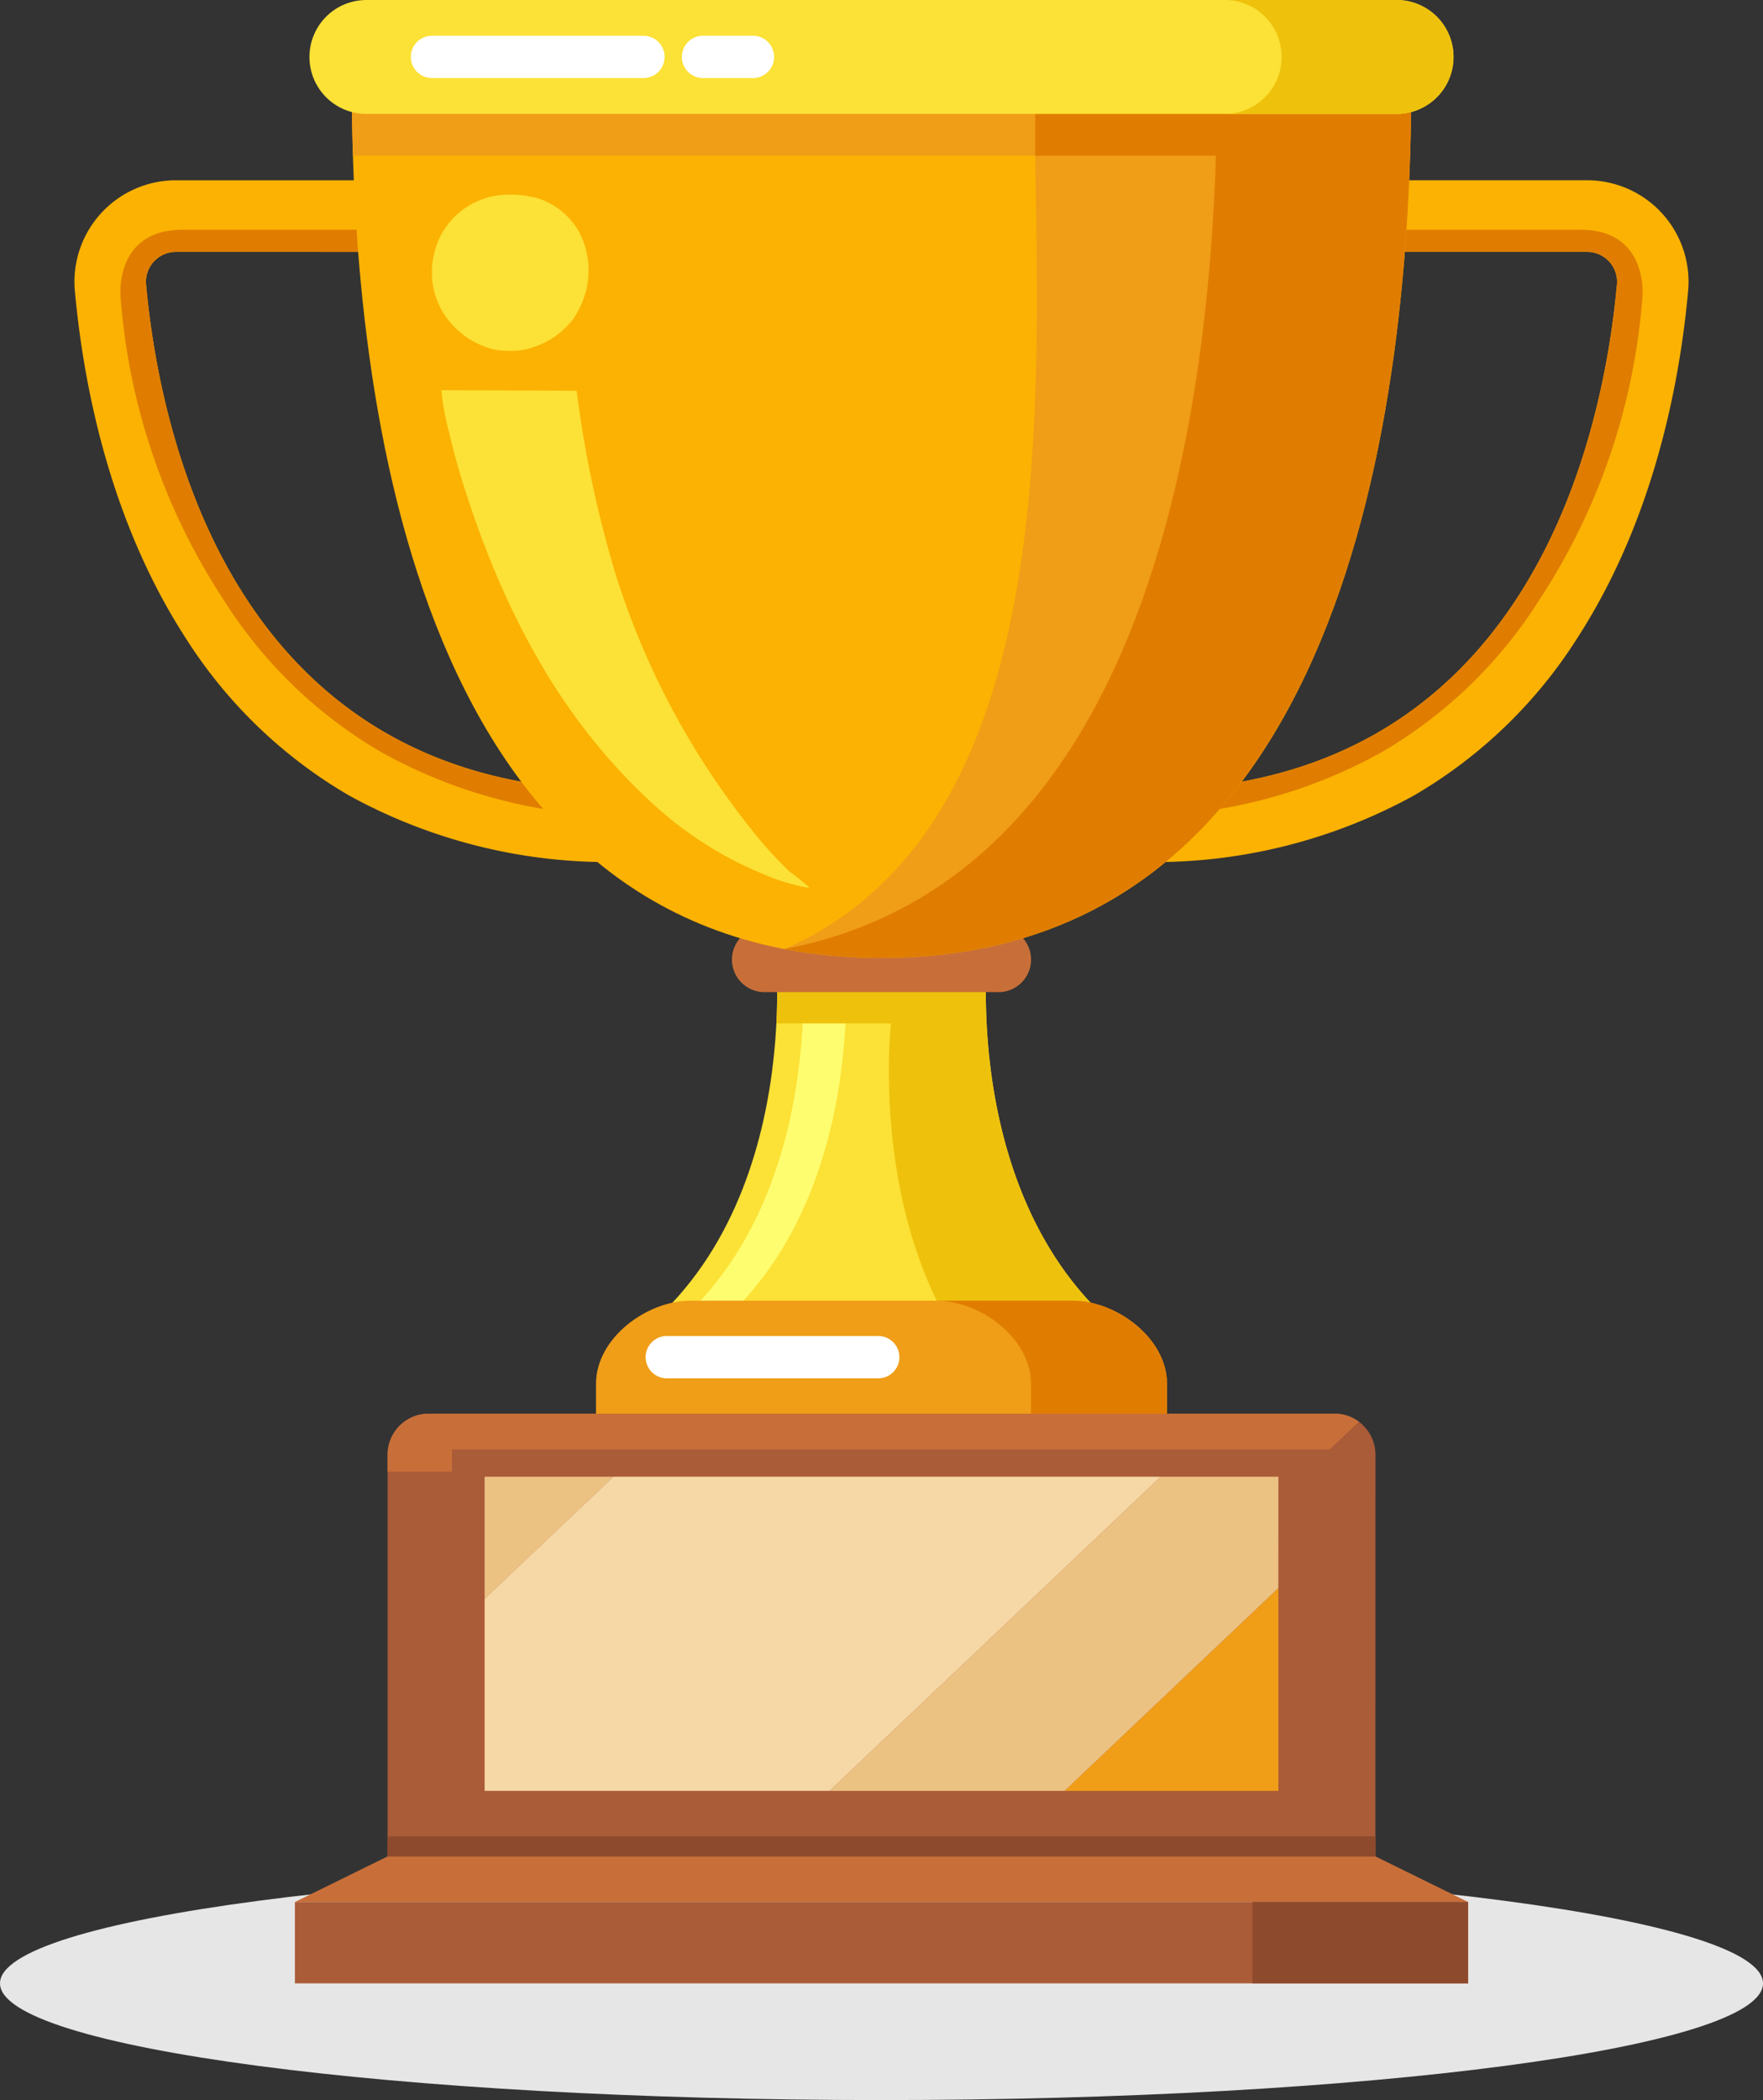 <svg xmlns="http://www.w3.org/2000/svg" xmlns:xlink="http://www.w3.org/1999/xlink" width="131" height="156" viewBox="0 0 131 156">
  <rect x="0" y="0" width="131" height="156" fill="#333333" stroke="none"/>
  <defs>
    <clipPath id="clip-path">
      <rect id="Rectangle_1089" data-name="Rectangle 1089" width="131" height="156" transform="translate(0 0)" fill="none"/>
    </clipPath>
  </defs>
  <g id="Inteligentny_obiekt_wektorowy" data-name="Inteligentny obiekt wektorowy" transform="translate(0 0)">
    <g id="Group_2834" data-name="Group 2834">
      <g id="Group_2833" data-name="Group 2833" clip-path="url(#clip-path)">
        <path id="Path_1710" data-name="Path 1710" d="M131,147.33c0-4.788-29.325-8.67-65.5-8.67S0,142.542,0,147.33,29.325,156,65.5,156s65.5-3.882,65.5-8.67" fill="#e6e6e6"/>
        <path id="Path_1711" data-name="Path 1711" d="M46.121,64.03a40.055,40.055,0,0,1-20.145-4.916A35.522,35.522,0,0,1,13.735,47.3C8.124,38.583,6.194,28.521,5.563,21.614a7.539,7.539,0,0,1,7.506-8.222H31.052v5.32H13.069a2.222,2.222,0,0,0-2.216,2.417c1.033,11.3,6.536,37.581,35.267,37.581Z" fill="#fbb202"/>
        <path id="Path_1712" data-name="Path 1712" d="M13.585,17.063c-5.081,0-4.637,4.886-4.627,5A47.465,47.465,0,0,0,16.6,44.533,34.223,34.223,0,0,0,28.4,55.914,37.55,37.55,0,0,0,45.429,60.59V58.7C17.3,58.279,11.877,32.337,10.853,21.129a2.222,2.222,0,0,1,2.216-2.417H30.911V17.063Z" fill="#e07d00"/>
        <path id="Path_1713" data-name="Path 1713" d="M84.879,64.03a40.054,40.054,0,0,0,20.145-4.916A35.522,35.522,0,0,0,117.265,47.3c5.611-8.718,7.541-18.781,8.172-25.688a7.539,7.539,0,0,0-7.507-8.222H99.948v5.32h17.983a2.222,2.222,0,0,1,2.216,2.417c-1.033,11.3-6.536,37.581-35.267,37.581Z" fill="#fbb202"/>
        <path id="Path_1714" data-name="Path 1714" d="M117.415,17.063c5.081,0,4.637,4.886,4.627,5A47.466,47.466,0,0,1,114.4,44.533,34.223,34.223,0,0,1,102.6,55.914,37.55,37.55,0,0,1,85.571,60.59V58.7c28.124-.421,33.551-26.363,34.576-37.571a2.222,2.222,0,0,0-2.216-2.417H100.089V17.063Z" fill="#e07d00"/>
        <path id="Path_1715" data-name="Path 1715" d="M102.2,137.9H28.8V108.062a3.049,3.049,0,0,1,3.047-3.051H99.157a3.049,3.049,0,0,1,3.047,3.051Z" fill="#aa5b37"/>
        <rect id="Rectangle_1086" data-name="Rectangle 1086" width="87.172" height="6.046" transform="translate(21.914 141.285)" fill="#aa5b37"/>
        <path id="Path_1716" data-name="Path 1716" d="M73.419,70.045H57.581s2.6,21.618-12.614,30.77H86.033c-15.218-9.152-12.614-30.77-12.614-30.77" fill="#fce136"/>
        <path id="Path_1717" data-name="Path 1717" d="M62.717,70.045H59.534s2.6,21.618-12.614,30.77H50.1c15.218-9.152,12.614-30.77,12.614-30.77" fill="#fefd6f"/>
        <path id="Path_1718" data-name="Path 1718" d="M72.2,100.815H86.033c-15.218-9.152-12.614-30.77-12.614-30.77H57.581a38.842,38.842,0,0,1,.109,5.977h8.515s-1.275,11.007,3.4,20.6a25.093,25.093,0,0,0,2.6,4.2" fill="#eec20c"/>
        <path id="Path_1719" data-name="Path 1719" d="M79.707,96.619H51.293c-3.213,0-7.006,2.763-7.006,6.172v2.221H86.713V102.79c0-3.408-3.793-6.172-7.006-6.172" fill="#f09d18"/>
        <path id="Path_1720" data-name="Path 1720" d="M79.707,96.619H69.6c3.213,0,7.006,2.763,7.006,6.172v2.221H86.713V102.79c0-3.408-3.793-6.172-7.006-6.172" fill="#e07d00"/>
        <path id="Path_1721" data-name="Path 1721" d="M74.193,73.7H56.807a2.418,2.418,0,0,1,0-4.836H74.193a2.418,2.418,0,0,1,0,4.836" fill="#c86f39"/>
        <path id="Path_1722" data-name="Path 1722" d="M26.187,4.172c-.03.667-.047,1.351-.047,2.056,0,23.906,4.89,64.929,39.36,64.929s39.36-41.023,39.36-64.929c0-.7-.017-1.389-.047-2.056Z" fill="#fbb202"/>
        <path id="Path_1723" data-name="Path 1723" d="M104.814,4.172H76.824c.03.667.047,1.351.047,2.056,0,20.2,3.29,54.7-18.584,64.27,43.1-2.459,46.557-65.658,46.527-66.325" fill="#f09d18"/>
        <path id="Path_1724" data-name="Path 1724" d="M104.814,4.172H90.387c.03.667.047,1.351.047,2.056,0,22.127-4.19,58.916-32.147,64.27a38.279,38.279,0,0,0,7.213.659c34.47,0,39.36-41.023,39.36-64.929,0-.7-.017-1.389-.047-2.056" fill="#e07d00"/>
        <path id="Path_1725" data-name="Path 1725" d="M102.2,137.9H28.8l-6.882,3.385h87.172Z" fill="#c86f39"/>
        <rect id="Rectangle_1087" data-name="Rectangle 1087" width="73.408" height="1.492" transform="translate(28.796 136.407)" fill="#8e4a2c"/>
        <rect id="Rectangle_1088" data-name="Rectangle 1088" width="16.025" height="6.046" transform="translate(93.061 141.285)" fill="#8e4a2c"/>
        <path id="Path_1726" data-name="Path 1726" d="M36.008,109.695v9.074l9.569-9.074Z" fill="#ecc283"/>
        <path id="Path_1727" data-name="Path 1727" d="M45.578,109.695l-9.569,9.074v14.262H61.646l24.61-23.337Z" fill="#f6d8a6"/>
        <path id="Path_1728" data-name="Path 1728" d="M94.992,117.966,79.1,133.032H94.992Z" fill="#f09d18"/>
        <path id="Path_1729" data-name="Path 1729" d="M94.992,109.695H86.256l-24.61,23.337H79.1l15.887-15.065Z" fill="#ecc283"/>
        <path id="Path_1730" data-name="Path 1730" d="M99.157,105.011H31.843a3.073,3.073,0,0,0-3.047,3.051v1.261h4.793v-1.652H98.8l2.173-2.06a3.024,3.024,0,0,0-1.812-.6" fill="#c86f39"/>
        <path id="Path_1731" data-name="Path 1731" d="M37.229,14.484a8.753,8.753,0,0,1,1.659.028l.162.025.805.158a5.406,5.406,0,0,1,3.2,2.578,6.19,6.19,0,0,1,.453,4.485l-.046.141a6.778,6.778,0,0,1-.885,1.825,6.186,6.186,0,0,1-3.958,2.31,8.376,8.376,0,0,1-1.7-.03,6.145,6.145,0,0,1-3.838-2.538,5.758,5.758,0,0,1-.884-4.341L32.227,19a5.451,5.451,0,0,1,1.038-2.314,5.686,5.686,0,0,1,3.965-2.2" fill="#fce136"/>
        <path id="Path_1732" data-name="Path 1732" d="M32.792,28.984l10.055.042A83.341,83.341,0,0,0,45.755,42.69,58.349,58.349,0,0,0,55.744,61.5a30.171,30.171,0,0,0,2.919,3.24,16.857,16.857,0,0,1,1.4,1.122l.082.1a14.628,14.628,0,0,1-3.3-.977,27.414,27.414,0,0,1-8.077-5.045C41.686,53.59,37.42,45.338,34.551,36.383c-.459-1.434-.857-2.872-1.2-4.336a17.75,17.75,0,0,1-.554-3.062" fill="#fce136"/>
        <path id="Path_1733" data-name="Path 1733" d="M65.258,102.387H49.546a1.572,1.572,0,0,1,0-3.144H65.258a1.572,1.572,0,0,1,0,3.144" fill="#fff"/>
        <path id="Path_1734" data-name="Path 1734" d="M26.186,4.172c-.03.667-.047,1.351-.047,2.056,0,1.7.025,3.485.083,5.336h50.7V4.172Z" fill="#f09d18"/>
        <path id="Path_1735" data-name="Path 1735" d="M104.813,4.172H76.923v7.392h27.854c.058-1.851.083-3.637.083-5.336,0-.7-.017-1.389-.047-2.056" fill="#e07d00"/>
        <path id="Path_1736" data-name="Path 1736" d="M103.774,8.464H27.226a4.232,4.232,0,0,1,0-8.464h76.547a4.232,4.232,0,0,1,0,8.464" fill="#fce136"/>
        <path id="Path_1737" data-name="Path 1737" d="M103.774,0H91a4.232,4.232,0,0,1,0,8.464h12.771a4.232,4.232,0,0,0,0-8.464" fill="#eec20c"/>
        <path id="Path_1738" data-name="Path 1738" d="M47.81,5.8H32.1a1.572,1.572,0,0,1,0-3.144H47.81a1.572,1.572,0,0,1,0,3.144" fill="#fff"/>
        <path id="Path_1739" data-name="Path 1739" d="M55.948,5.8H52.238a1.572,1.572,0,0,1,0-3.144h3.711a1.572,1.572,0,0,1,0,3.144" fill="#fff"/>
      </g>
    </g>
  </g>
</svg>
